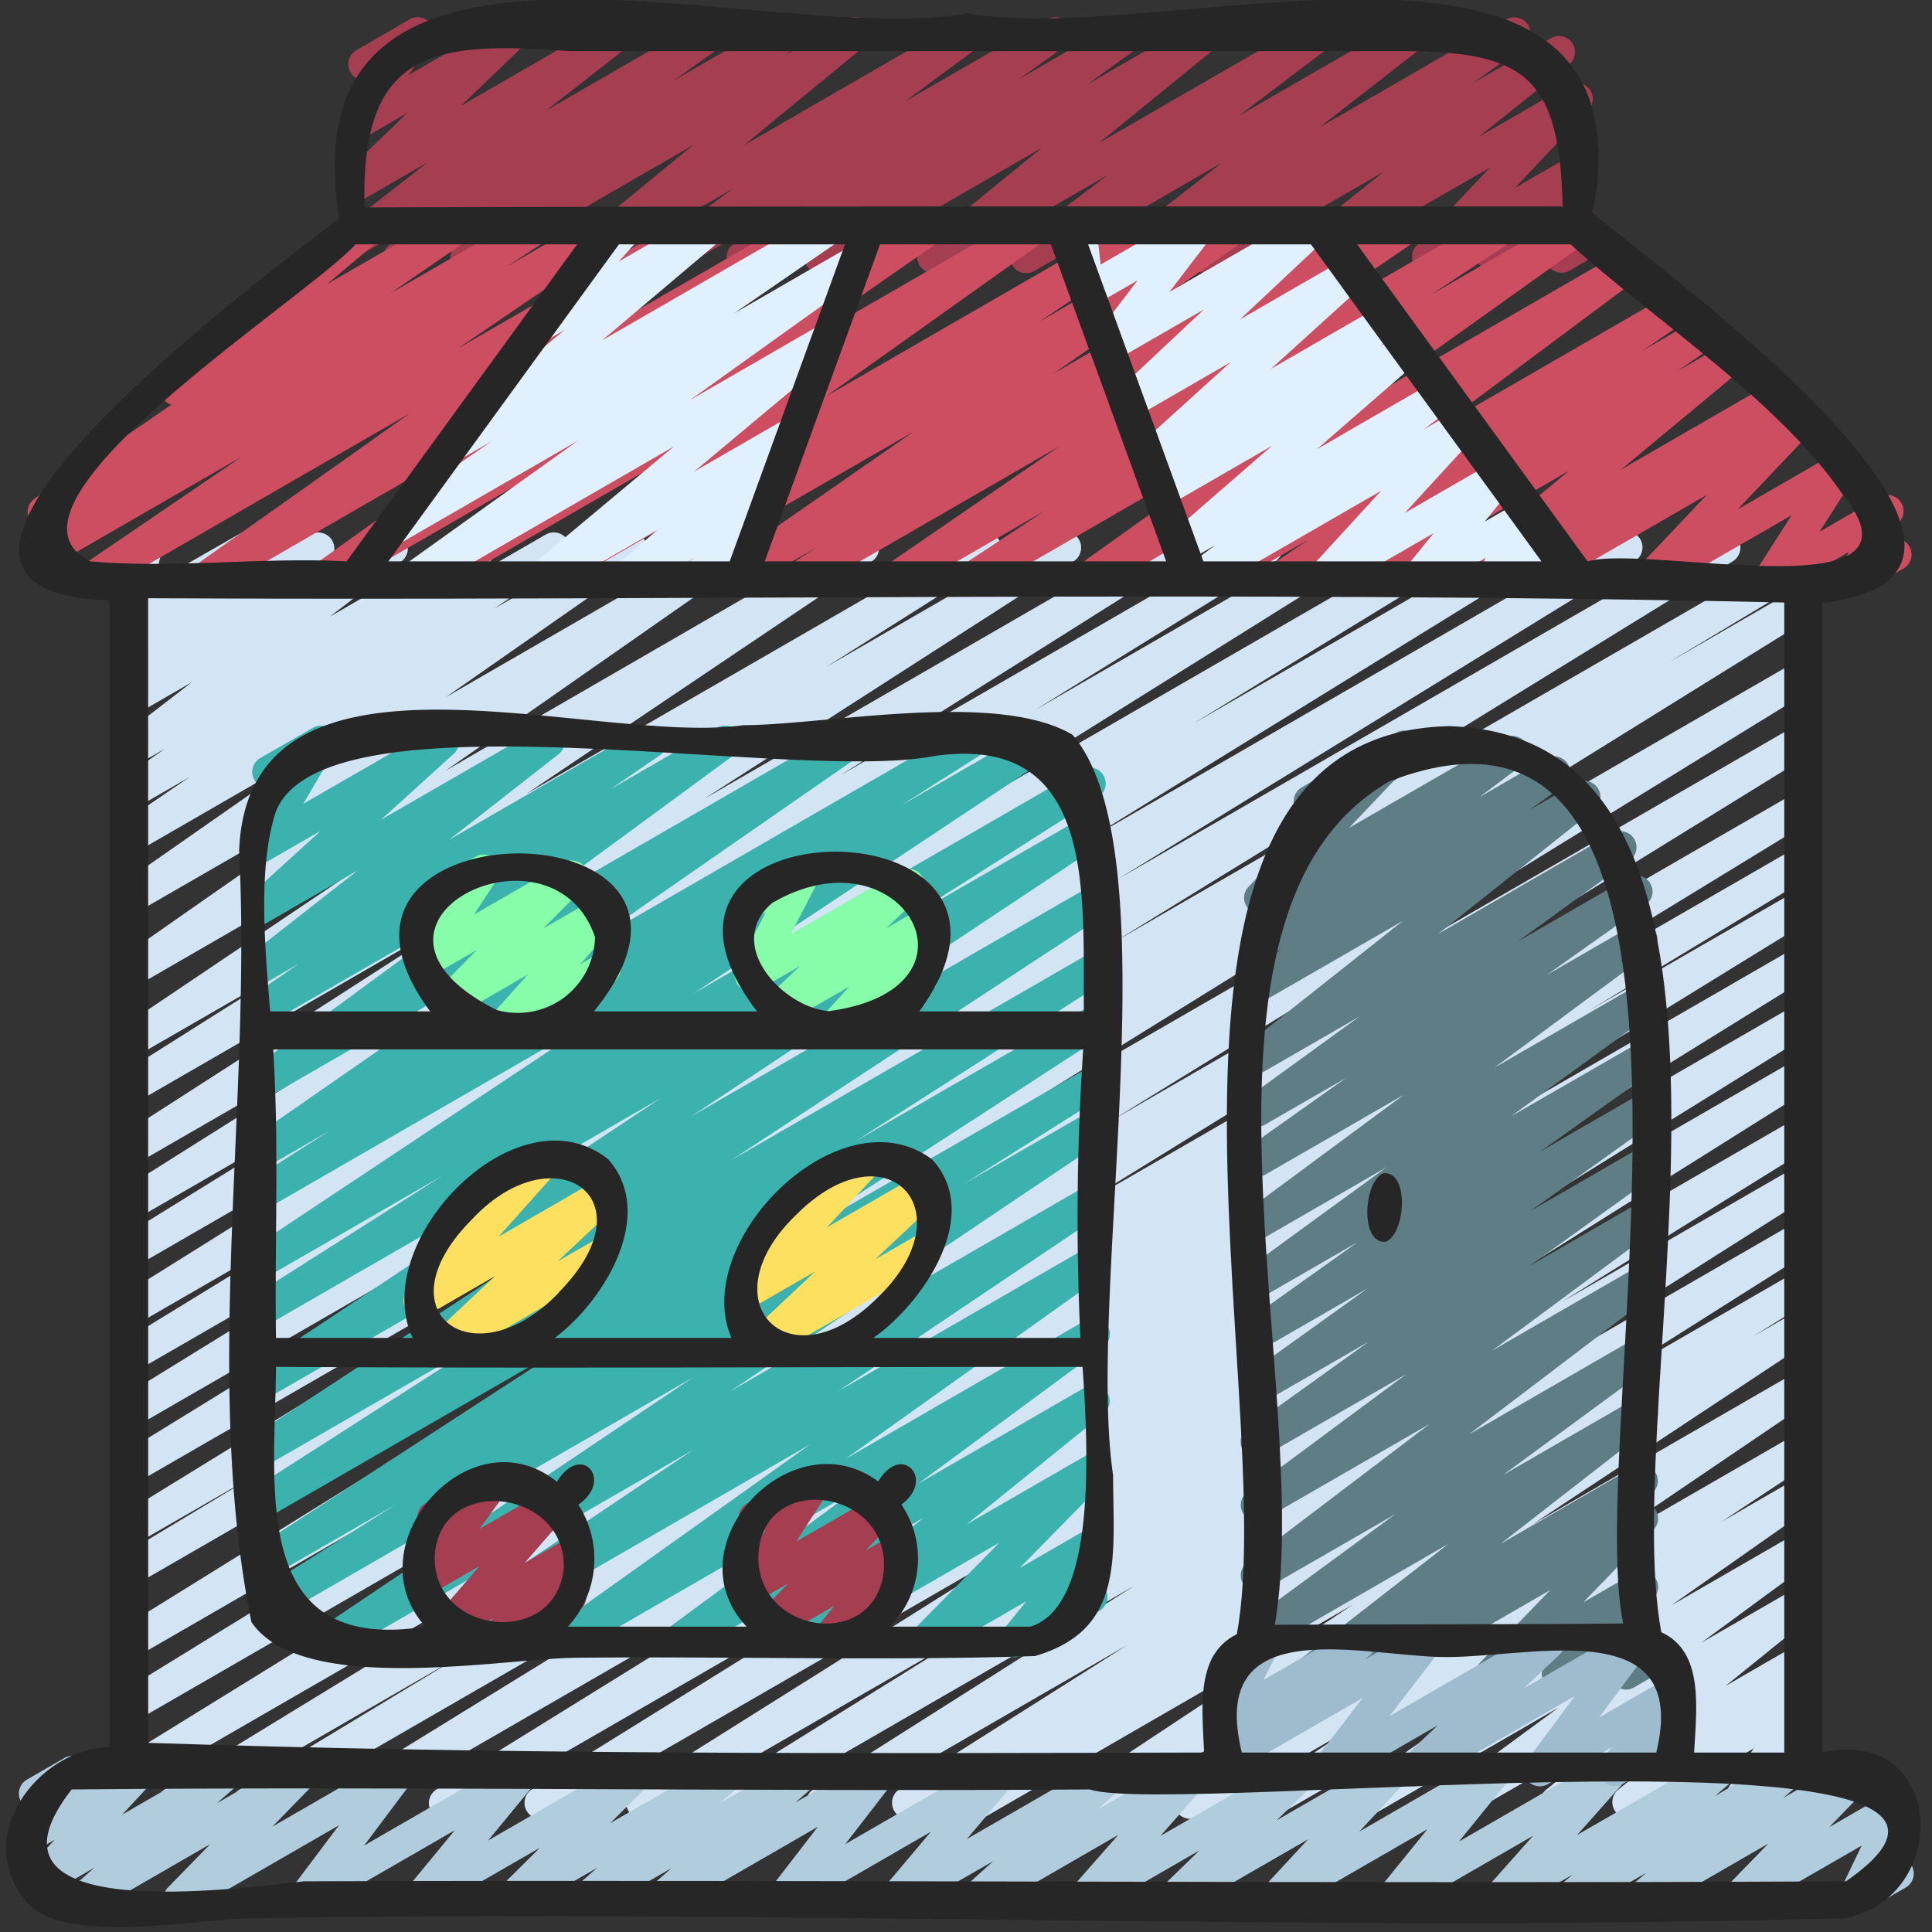 <?xml version="1.0" encoding="UTF-8"?>
<svg xmlns="http://www.w3.org/2000/svg" id="icons" viewBox="0 0 60 60" width="512" height="512"><rect x="0" y="0" width="60" height="60" fill="#333333" stroke="none"/><path d="M12.4,8.5a.5.5,0,0,1-.291-.906L13.6,6.526,11.28,7.864a.5.5,0,0,1-.557-.826l2.561-2-2,1.156a.5.5,0,0,1-.6-.793l1.963-1.893L11.28,4.3a.5.5,0,0,1-.662-.716l.75-1.094a.492.492,0,0,1-.485-.247.5.5,0,0,1,.182-.682L12.722.6a.5.5,0,0,1,.662.715L12.69,2.327l3-1.729a.5.5,0,0,1,.6.793L14.318,3.284,18.973.6a.5.5,0,0,1,.557.826l-2.56,2L21.868.6a.5.5,0,0,1,.541.839L20.924,2.5,24.224.6a.5.5,0,0,1,.536.842l-.389.271L26.3.6a.5.5,0,0,1,.567.819L23.1,4.514,29.879.6a.5.5,0,0,1,.548.835L28.1,3.155,32.528.6a.5.5,0,0,1,.541.839L31.646,2.456,34.866.6a.5.5,0,0,1,.543.838L33.764,2.623,37.271.6a.5.5,0,0,1,.566.82l-3.7,3.015L40.779.6a.5.5,0,0,1,.553.831L38.494,3.583,43.666.6a.5.5,0,0,1,.558.827L40.982,3.953,46.789.6a.5.5,0,0,1,.542.837L45.75,2.578l2.405-1.389a.5.5,0,0,1,.563.824l-2.8,2.241,2.8-1.617a.5.5,0,0,1,.613.775L47.05,5.835l1.683-.972a.5.5,0,0,1,.609.782l-.311.319a.5.5,0,0,1,.436.653l-.209.639a.49.49,0,0,1,.173.177.5.5,0,0,1-.183.682l-.5.288a.5.5,0,0,1-.726-.588l.088-.268L46.625,8.4a.5.5,0,0,1-.608-.781l.082-.084-1.5.867a.5.5,0,0,1-.614-.775l2.285-2.423-5.546,3.2a.5.5,0,0,1-.563-.823l2.8-2.24-5.31,3.066a.5.5,0,0,1-.542-.838l1.582-1.139-3.43,1.979a.5.5,0,0,1-.558-.827L37.94,5.058,32.122,8.416a.5.5,0,0,1-.553-.831L34.408,5.43,29.231,8.418a.5.5,0,0,1-.565-.82l3.7-3.015L25.719,8.421a.5.5,0,0,1-.542-.838L26.823,6.4,23.31,8.423a.5.5,0,0,1-.541-.839L24.19,6.565l-3.221,1.86a.5.5,0,0,1-.548-.835l2.328-1.722L18.316,8.427a.5.5,0,0,1-.567-.82l3.773-3.1L14.733,8.43a.5.5,0,0,1-.536-.843l.387-.27L12.653,8.432A.491.491,0,0,1,12.4,8.5Z" fill="#a53e51"/><path d="M5.376,56.5a.5.5,0,0,1-.261-.927L21.68,45.447,4.28,55.492a.5.5,0,0,1-.512-.858L26.883,40.363,4.28,53.412a.5.5,0,0,1-.511-.858L25.446,39.211,4.28,51.431a.5.5,0,0,1-.513-.858L29.14,34.822,4.28,49.174a.5.5,0,0,1-.508-.861l4.447-2.675L4.28,47.911a.5.5,0,0,1-.511-.858l19.158-11.79L4.28,46.028a.5.5,0,0,1-.511-.858l16.018-9.856L4.28,44.267a.5.5,0,0,1-.512-.859l14.214-8.767L4.28,42.552a.5.5,0,0,1-.51-.86l8.2-5.025L4.28,41.108a.5.5,0,0,1-.514-.856L17.56,31.625,4.28,39.292a.5.5,0,0,1-.512-.857l7.463-4.62L4.28,37.828a.5.5,0,0,1-.516-.855L14.3,30.332,4.28,36.116a.5.5,0,0,1-.52-.853L15.227,27.89,4.28,34.209a.5.5,0,0,1-.516-.855l5.173-3.266L4.28,32.775a.5.5,0,0,1-.529-.847l10.722-7.217L4.28,30.6a.5.5,0,0,1-.536-.843l9.3-6.494L4.28,28.317a.5.5,0,0,1-.536-.842l6.029-4.21L4.28,26.436a.5.5,0,0,1-.531-.846L5.89,24.13l-1.61.929a.5.5,0,0,1-.536-.843l1.382-.966-.846.488a.5.5,0,0,1-.555-.828l2.231-1.722-1.676.966a.5.5,0,0,1-.562-.822l.741-.6-.179.1a.5.5,0,0,1-.591-.8l.469-.437a.5.5,0,0,1-.614-.6l.293-1.226a.489.489,0,0,1-.239-.211.5.5,0,0,1,.182-.682l.5-.289a.5.5,0,0,1,.737.549l-.23.961L7.405,16.6A.5.5,0,0,1,8,17.4l-.411.382,2.051-1.183a.5.5,0,0,1,.562.822l-.743.6,2.46-1.42a.5.5,0,0,1,.556.828l-2.23,1.722,4.42-2.552a.5.5,0,0,1,.536.843l-1.385.966,3.138-1.81a.5.5,0,0,1,.531.846l-2.137,1.458,3.994-2.306a.5.5,0,0,1,.536.843l-6.033,4.213,8.76-5.057a.5.5,0,0,1,.536.843l-9.295,6.491L26.55,16.584a.5.5,0,0,1,.529.848L16.355,24.649l13.974-8.067a.5.5,0,0,1,.517.856L25.66,20.712l7.155-4.131a.5.5,0,0,1,.521.854L21.871,24.807l14.251-8.228a.5.5,0,0,1,.517.856l-10.53,6.636L39.09,16.577a.5.5,0,0,1,.513.858l-7.445,4.607,9.469-5.467a.5.5,0,0,1,.515.857L28.348,26.059l16.428-9.486a.5.5,0,0,1,.511.86l-8.221,5.036,10.213-5.9a.5.5,0,0,1,.513.859L33.576,26.2,50.253,16.57a.5.5,0,0,1,.512.859L34.747,27.284,53.308,16.568a.5.5,0,0,1,.511.859l-19.168,11.8,21.07-12.164a.5.5,0,0,1,.508.861L51.8,20.585l3.924-2.265a.5.5,0,0,1,.513.858L30.868,34.926l24.855-14.35a.5.5,0,0,1,.511.859L34.554,34.779,55.725,22.557a.5.5,0,0,1,.512.858L33.12,37.688,55.727,24.636a.5.5,0,0,1,.51.859L39.673,35.62l16.055-9.268a.5.5,0,0,1,.508.86l-6.9,4.178L55.729,27.7a.5.5,0,0,1,.511.859L40.952,37.973l14.777-8.532a.5.5,0,0,1,.514.858L41.376,39.511l14.355-8.287a.5.5,0,0,1,.514.857L43.577,39.946l12.155-7.017a.5.5,0,0,1,.516.856L43.013,42.1l12.721-7.345a.5.5,0,0,1,.515.857l-7.763,4.83,7.249-4.184a.5.5,0,0,1,.518.854l-9.976,6.323,9.459-5.461a.5.5,0,0,1,.518.855L49.21,43.285l6.527-3.768a.5.5,0,0,1,.516.856L54.467,41.49l1.271-.733a.5.5,0,0,1,.526.849L47.6,47.337l8.137-4.7a.5.5,0,0,1,.531.846l-7.615,5.166,7.085-4.09a.5.5,0,0,1,.526.849l-2.8,1.851,2.275-1.314a.5.5,0,0,1,.537.842L51.9,49.859l3.844-2.218a.5.5,0,0,1,.546.836l-3.457,2.541,2.912-1.681a.5.5,0,0,1,.565.821l-2.722,2.2,2.159-1.246a.5.5,0,0,1,.566.821l-.607.494.042-.024a.5.5,0,0,1,.67.7l-.9,1.4.229-.132a.5.5,0,1,1,.5.865L54.231,56.4a.5.5,0,0,1-.669-.7l.9-1.4-3.641,2.1a.5.5,0,0,1-.566-.82l.606-.493-2.28,1.315a.5.5,0,0,1-.564-.821l2.72-2.2-5.241,3.025a.5.5,0,0,1-.669-.159.5.5,0,0,1,.123-.677L48.4,53.032l-5.85,3.378a.5.5,0,0,1-.537-.842L46.4,52.5l-6.781,3.914a.5.5,0,0,1-.525-.849l2.795-1.847-4.675,2.7a.5.5,0,0,1-.674-.167.5.5,0,0,1,.144-.68L44.3,50.4,33.876,56.416a.5.5,0,0,1-.525-.85l8.667-5.734L30.611,56.417a.5.5,0,0,1-.515-.856l1.753-1.1-3.387,1.955a.5.5,0,0,1-.518-.856l7.063-4.47L25.779,56.42a.5.5,0,0,1-.517-.855l9.97-6.319L22.8,56.422a.5.5,0,0,1-.515-.858l7.763-4.83L20.2,56.424a.5.5,0,0,1-.515-.857L32.92,47.254,17.034,56.425a.5.5,0,0,1-.513-.858L29.191,47.7,14.076,56.427a.5.5,0,0,1-.514-.858l14.855-9.2L10.985,56.429a.5.5,0,0,1-.511-.859l15.3-9.421L7.961,56.431a.5.5,0,0,1-.509-.861l6.9-4.175L5.626,56.432A.494.494,0,0,1,5.376,56.5Z" fill="#d3e5f4"/><path d="M24.781,18.47a.5.5,0,0,1-.272-.919l.825-.536L22.93,18.4a.5.5,0,0,1-.535-.842L28.379,13.4,19.708,18.4a.5.5,0,0,1-.528-.847l3.809-2.55L17.1,18.4a.5.5,0,0,1-.541-.839L23.4,12.69,13.507,18.4a.5.5,0,0,1-.536-.842l6.019-4.191L10.271,18.4a.5.5,0,0,1-.541-.839l6.978-5L6.6,18.4a.5.5,0,0,1-.539-.84l6.664-4.722L3.089,18.4a.5.5,0,0,1-.531-.845l4.96-3.379L1.412,17.7a.5.5,0,0,1-.524-.85l1.251-.824-.534.308a.5.5,0,0,1-.533-.845L5.321,12.57a.5.5,0,0,1-.157-.854L9.675,7.922a.5.5,0,0,1,.237-.547l1.35-.778a.5.5,0,0,1,.572.816L10.152,8.827,14.016,6.6a.5.5,0,0,1,.533.844L12.118,9.112,16.478,6.6a.5.5,0,0,1,.524.85l-1.256.826,2.9-1.676a.5.5,0,0,1,.532.845l-4.954,3.375L21.541,6.6a.5.5,0,0,1,.539.841L15.412,12.16,25.054,6.6a.5.5,0,0,1,.541.839l-6.977,5L28.727,6.594a.5.5,0,0,1,.671.164.5.5,0,0,1-.135.679l-6.021,4.191,8.722-5.035a.5.5,0,0,1,.54.84L25.667,12.3l9.895-5.712a.5.5,0,0,1,.528.847L32.276,9.992l5.891-3.4a.5.5,0,0,1,.535.843L32.72,11.6l8.67-5a.5.5,0,0,1,.522.851l-.825.537,2.4-1.388a.5.5,0,0,1,.533.845l-5.4,3.705L46.512,6.59a.5.5,0,0,1,.525.849L44.454,9.144l4.333-2.5a.5.5,0,0,1,.54.839l-6.82,4.869,7.674-4.43a.5.5,0,0,1,.548.833L44.662,13.28l6.974-4.025a.5.5,0,0,1,.532.846l-1.156.789,1.476-.853a.5.5,0,0,1,.535.844l-.924.641,1.233-.711a.5.5,0,0,1,.569.817l-3.567,2.961L54.7,12.067a.5.5,0,0,1,.546.836L55.123,13l.362-.209a.5.5,0,0,1,.614.777l-2.136,2.253,2.962-1.71a.5.5,0,0,1,.612.088.5.5,0,0,1,.059.616l-1.091,1.7,1.857-1.072a.5.5,0,0,1,.7.657l-.322.638a.5.5,0,0,1,.377.916l-1.308.756a.5.5,0,0,1-.7-.657l.307-.61-2.2,1.267a.5.5,0,0,1-.671-.7L55.641,16l-4.158,2.4a.5.5,0,0,1-.613-.776l2.137-2.255L47.755,18.4a.5.5,0,0,1-.546-.836l.119-.087-1.6.923a.5.5,0,0,1-.57-.817l3.568-2.962L42.181,18.4a.5.5,0,0,1-.535-.843l.925-.642L40,18.4a.5.5,0,0,1-.532-.845l1.15-.785L37.791,18.4a.5.5,0,0,1-.549-.833l6.069-4.528L34.024,18.4a.5.5,0,0,1-.54-.839l6.823-4.87L30.416,18.4a.5.5,0,0,1-.525-.849l2.575-1.7L28.051,18.4a.5.5,0,0,1-.533-.844l5.4-3.707L25.031,18.4A.5.5,0,0,1,24.781,18.47Z" fill="#cd4d61"/><path d="M50.949,59.47a.5.5,0,0,1-.325-.88l.5-.426L48.976,59.4a.5.5,0,0,1-.574-.813l.43-.365L46.789,59.4a.5.5,0,0,1-.623-.764l1.445-1.624L43.473,59.4a.5.5,0,0,1-.639-.747l1.493-1.842L39.841,59.4a.5.5,0,0,1-.616-.772l1.4-1.507L36.674,59.4a.5.5,0,0,1-.6-.791l1.174-1.141L33.9,59.4a.5.5,0,0,1-.625-.762l1.455-1.654L30.545,59.4a.5.5,0,0,1-.586-.8l.887-.8L28.06,59.4a.5.5,0,0,1-.632-.755l1.481-1.757L24.556,59.4a.5.5,0,0,1-.646-.738L25.4,56.732,20.777,59.4a.5.5,0,0,1-.579-.808l.658-.576-2.4,1.384a.5.5,0,0,1-.579-.808l.668-.586L16.13,59.4a.5.5,0,0,1-.6-.787l1.24-1.231-3.5,2.018a.5.5,0,0,1-.636-.75l1.489-1.809L9.687,59.4a.5.5,0,0,1-.649-.733l1.489-1.981L5.823,59.4a.5.5,0,0,1-.608-.781l1.314-1.348L2.84,59.4a.5.5,0,0,1-.579-.808L2.935,58,1.4,58.89a.5.5,0,0,1-.615-.774l.914-.981-.416.24a.5.5,0,0,1-.672-.7l.318-.5a.5.5,0,0,1-.093-.907l1.161-.67a.5.5,0,0,1,.672.7l-.122.193L4.093,54.6a.5.5,0,0,1,.615.773l-.914.982L6.834,54.6a.5.5,0,0,1,.579.808L6.739,56l2.426-1.4a.5.5,0,0,1,.608.781L8.46,56.727,12.147,54.6a.5.5,0,0,1,.65.733l-1.489,1.982L16.013,54.6a.5.5,0,0,1,.635.75l-1.489,1.808L19.593,54.6a.5.5,0,0,1,.6.787l-1.239,1.231,3.5-2.018a.5.5,0,0,1,.579.808l-.67.587,2.419-1.4a.5.5,0,0,1,.579.808l-.658.576L27.1,54.6a.5.5,0,0,1,.645.738l-1.494,1.932,4.627-2.67a.5.5,0,0,1,.632.755l-1.481,1.756L34.384,54.6a.5.5,0,0,1,.586.8l-.887.8L36.869,54.6a.5.5,0,0,1,.625.762l-1.455,1.654L40.225,54.6a.5.5,0,0,1,.6.791L39.649,56.53,43,54.6a.5.5,0,0,1,.616.772l-1.4,1.508,3.95-2.28a.5.5,0,0,1,.639.747l-1.493,1.842L49.8,54.6a.5.5,0,0,1,.623.764l-1.445,1.624L53.113,54.6a.5.5,0,0,1,.574.813l-.431.366L55.3,54.6a.5.5,0,0,1,.575.812l-.5.426L57.524,54.6a.5.5,0,0,1,.609.781L56.81,56.743l1.91-1.1a.5.5,0,0,1,.7.649l-.692,1.439a.5.5,0,0,1,.472.879l-1.376.794a.5.5,0,0,1-.7-.649l.691-1.437L54.2,59.4a.5.5,0,0,1-.608-.781l1.324-1.364L51.2,59.4A.493.493,0,0,1,50.949,59.47Z" fill="#b1cddd"/><path d="M13.582,51.47a.5.5,0,0,1-.279-.915l8.221-5.526L10.484,51.4a.5.5,0,0,1-.529-.847l11.57-7.778L8.486,50.306a.5.5,0,0,1-.516-.856l4.3-2.712-3.986,2.3a.5.5,0,0,1-.522-.851l10.051-6.534-9.529,5.5a.5.5,0,0,1-.519-.853l7.681-4.921L8.28,45.516a.5.5,0,0,1-.524-.851L19.28,37.089l-11,6.35a.5.5,0,0,1-.527-.848L20.525,34.1,8.28,41.167a.5.5,0,0,1-.518-.854l5.978-3.8L8.28,39.665a.5.5,0,0,1-.526-.849l11.091-7.371L8.28,37.545a.5.5,0,0,1-.518-.855l2.467-1.568L8.28,36.246a.5.5,0,0,1-.535-.844l8.523-5.912L8.28,34.1a.5.5,0,0,1-.546-.836l7.158-5.256L8.28,31.826a.5.5,0,0,1-.532-.845l1.538-1.054-1.006.58a.5.5,0,0,1-.557-.826l3.393-2.655L8.28,28.663a.5.5,0,0,1-.586-.8L9.963,25.8l-1.683.97a.5.5,0,0,1-.681-.685l.984-1.678-.018.01a.5.5,0,0,1-.5-.865L9.722,22.6a.5.5,0,0,1,.681.685l-.984,1.678,4.1-2.365a.5.5,0,0,1,.586.8l-2.27,2.058,4.956-2.86a.5.5,0,0,1,.558.826l-3.394,2.654,6.029-3.48a.5.5,0,0,1,.533.844L18.976,24.5l3.291-1.9a.5.5,0,0,1,.545.836l-7.155,5.254,10.55-6.09a.5.5,0,0,1,.535.843l-8.523,5.913,11.7-6.756a.5.5,0,0,1,.518.854l-2.456,1.562,4.125-2.381a.5.5,0,0,1,.527.848L21.542,30.854,33.6,23.894a.5.5,0,0,1,.518.854l-5.973,3.8,5.576-3.219a.5.5,0,0,1,.527.849L21.475,34.667,33.72,27.6a.5.5,0,0,1,.524.85L22.72,36.024l11-6.35a.5.5,0,0,1,.519.853l-7.681,4.921,7.162-4.135a.5.5,0,0,1,.522.852L24.184,38.7,33.72,33.2a.5.5,0,0,1,.516.856l-4.283,2.7,3.767-2.175a.5.5,0,0,1,.529.848L22.675,43.21,33.72,36.834a.5.5,0,0,1,.529.848l-8.221,5.525,7.692-4.44a.5.5,0,0,1,.54.839l-8,5.7L33.72,41a.5.5,0,0,1,.547.835l-5.75,4.241,5.2-3a.5.5,0,0,1,.564.821l-4.26,3.442,3.7-2.133a.5.5,0,0,1,.606.783L31.662,48.7,33.72,47.51a.5.5,0,0,1,.638.748l-.753.928.019-.011a.5.5,0,1,1,.5.865L31.764,51.4a.5.5,0,0,1-.631-.108.5.5,0,0,1-.008-.64l.753-.926-2.9,1.674a.5.5,0,0,1-.607-.783l2.664-2.709L24.983,51.4a.5.5,0,0,1-.564-.821l4.26-3.441L21.294,51.4a.5.5,0,0,1-.547-.835l5.747-4.239L17.7,51.4a.5.5,0,0,1-.54-.839l8-5.705L13.832,51.4A.5.5,0,0,1,13.582,51.47Z" fill="#3cb2af"/><path d="M40.587,52.5a.5.5,0,0,1-.308-.894l4.7-3.658-5.7,3.288a.5.5,0,0,1-.669-.159.5.5,0,0,1,.123-.677l4.6-3.378L39.28,49.36a.5.5,0,0,1-.552-.831L44.4,44.222,39.28,47.174a.5.5,0,0,1-.548-.834l4.941-3.663L39.28,45.212a.5.5,0,0,1-.542-.839l3.77-2.707L39.28,43.529a.5.5,0,0,1-.541-.839l3.73-2.676-3.189,1.84a.5.5,0,0,1-.54-.839l3.425-2.441L39.28,40.239a.5.5,0,0,1-.545-.837l4.335-3.159-3.79,2.189a.5.5,0,0,1-.548-.835l4.869-3.6L39.28,36.488a.5.5,0,0,1-.539-.841l3.069-2.176-2.53,1.46a.5.5,0,0,1-.543-.838l3.488-2.528-2.945,1.7a.5.5,0,0,1-.56-.825L43.566,28.6,39.28,31.071a.5.5,0,0,1-.542-.839l1.071-.768-.529.3a.5.5,0,0,1-.551-.832l1.326-1-.668.386a.5.5,0,0,1-.613-.777l2.088-2.192a.5.5,0,0,1-.439-.895l2.935-1.7a.5.5,0,0,1,.613.777l-2.077,2.181,4.828-2.787a.5.5,0,0,1,.667.157.5.5,0,0,1-.117.675l-1.327,1,2.07-1.2a.5.5,0,0,1,.542.839l-1.064.764,1.462-.844a.5.5,0,0,1,.561.824L44.668,29l5.407-3.121a.5.5,0,0,1,.543.838L47.13,29.244l3.441-1.986a.5.5,0,0,1,.539.841l-3.067,2.175,2.677-1.545a.5.5,0,0,1,.548.835l-4.868,3.6,4.323-2.495a.5.5,0,0,1,.545.837l-4.339,3.161,3.8-2.191a.5.5,0,0,1,.54.839L47.84,35.759l2.888-1.667a.5.5,0,0,1,.669.161.5.5,0,0,1-.128.678L47.543,37.6l3.186-1.839a.5.5,0,0,1,.542.839L47.5,39.314l3.235-1.867a.5.5,0,0,1,.548.834L46.34,41.944l4.394-2.537a.5.5,0,0,1,.553.831l-5.663,4.305,5.113-2.952a.5.5,0,0,1,.546.836L46.675,45.81l4.064-2.347a.5.5,0,0,1,.558.827L46.6,47.946l4.14-2.39a.5.5,0,0,1,.541.839l-.38.272a.508.508,0,0,1,.486.185.5.5,0,0,1-.035.655L49.17,49.762l1.576-.909a.5.5,0,0,1,.608.781l-.322.331a.5.5,0,0,1,.441.656l-.21.635a.5.5,0,0,1-.013.858l-.5.29a.5.5,0,0,1-.725-.59l.086-.26-1.481.855a.5.5,0,0,1-.608-.781l.1-.107-1.549.893a.5.5,0,0,1-.609-.78l2.181-2.254-5.271,3.044a.5.5,0,0,1-.541-.839l.146-.106-1.644.95A.491.491,0,0,1,40.587,52.5Z" fill="#5f7d84"/><path d="M15.354,51.458a.5.5,0,0,1-.368-.84l.34-.366-1.089.628a.5.5,0,0,1-.628-.76l1.285-1.485-1.536.886a.5.5,0,0,1-.654-.727l.862-1.189a.5.5,0,0,1-.357-.92l1.858-1.073a.5.5,0,0,1,.655.727l-.828,1.141,2.065-1.192a.5.5,0,0,1,.628.76L16.3,48.533l1.389-.8a.5.5,0,0,1,.618.773l-.553.6a.5.5,0,0,1,.2.93L15.6,51.391A.494.494,0,0,1,15.354,51.458Z" fill="#a53e51"/><path d="M25.684,51.455a.5.5,0,0,1-.392-.811l.614-.771-1.7.981a.5.5,0,0,1-.607-.783l.877-.895-1.044.6a.5.5,0,0,1-.67-.7l1.008-1.56-.062.036a.5.5,0,1,1-.5-.865l1.858-1.073a.5.5,0,0,1,.67.7l-1.008,1.56,2.409-1.391a.5.5,0,0,1,.607.783l-.877.895.821-.474a.5.5,0,0,1,.642.745l-.757.95a.5.5,0,0,1,.217.931l-1.857,1.073A.491.491,0,0,1,25.684,51.455Z" fill="#a53e51"/><path d="M13.823,42.27a.5.5,0,0,1-.342-.865l1.89-1.775-2.089,1.206a.5.5,0,0,1-.623-.766l1.81-2.025a.5.5,0,0,1-.427-.9l2.614-1.51a.5.5,0,0,1,.623.765l-1.8,2.011L18.614,36.6a.5.5,0,0,1,.592.8l-1.891,1.776,1.11-.64a.5.5,0,0,1,.5.865l-4.852,2.8A.49.49,0,0,1,13.823,42.27Z" fill="#fde060"/><path d="M23.691,42.2a.5.5,0,0,1-.342-.864l1.97-1.852-2.031,1.172a.5.5,0,0,1-.616-.773l1.683-1.808a.5.5,0,0,1-.313-.928l2.614-1.51a.5.5,0,0,1,.616.773L25.678,38.12l2.877-1.66a.5.5,0,0,1,.592.8l-1.968,1.85,1.324-.764a.5.5,0,1,1,.5.865l-5.062,2.923A.489.489,0,0,1,23.691,42.2Z" fill="#fde060"/><path d="M15.573,32.434A.5.5,0,0,1,15.2,31.6l1.187-1.332-2.218,1.28a.5.5,0,0,1-.606-.784l1.244-1.259-1.394.8a.5.5,0,0,1-.669-.706l.72-1.1a.5.5,0,0,1-.417-.9l1.717-.992a.5.5,0,0,1,.669.707l-.71,1.088,2.793-1.612a.5.5,0,0,1,.605.784L16.878,28.83l1.7-.978a.5.5,0,0,1,.623.765l-1.186,1.331.492-.283a.5.5,0,1,1,.5.865l-3.18,1.836A.49.49,0,0,1,15.573,32.434Z" fill="#87fdaa"/><path d="M25.844,32.462a.5.5,0,0,1-.369-.837l.9-.986-1.958,1.13a.5.5,0,0,1-.6-.794L24.847,30l-1.272.734a.5.5,0,0,1-.694-.664l.9-1.74-.236.136a.5.5,0,1,1-.5-.865l1.717-.992a.5.5,0,0,1,.694.664l-.9,1.74,3.394-1.959a.5.5,0,0,1,.6.794l-1.025.979,1.151-.664a.5.5,0,0,1,.619.77l-.9.986,0,0a.5.5,0,0,1,.5.865l-2.8,1.618A.5.5,0,0,1,25.844,32.462Z" fill="#87fdaa"/><path d="M12.823,18.47a.5.5,0,0,1-.291-.907l5.417-3.877-5.532,3.193a.5.5,0,0,1-.533-.845l3.375-2.324-.925.533a.5.5,0,0,1-.572-.814l3.759-3.176-.492.284a.5.5,0,0,1-.623-.766l1.8-2.02a.5.5,0,0,1,.2-.656l.867-.5a.5.5,0,0,1,.623.764l-.678.762,2.667-1.539a.5.5,0,0,1,.572.814L18.7,10.57l6.943-4.007a.5.5,0,0,1,.533.844L22.8,9.73l3.507-2.024a.5.5,0,0,1,.541.839L21.43,12.424l4.007-2.314a.5.5,0,0,1,.57.817l-4.449,3.718,2.829-1.633a.5.5,0,0,1,.578.809l-1.3,1.134.026-.015a.5.5,0,0,1,.626.763l-.739.843a.491.491,0,0,1,.21.2.5.5,0,0,1-.182.683l-1.692.976a.5.5,0,0,1-.626-.762l.281-.321L19.69,18.4a.5.5,0,0,1-.578-.809l1.3-1.131L17.049,18.4a.5.5,0,0,1-.57-.816l4.449-3.718L13.073,18.4A.493.493,0,0,1,12.823,18.47Z" fill="#e1f0ff"/><path d="M37.157,18.489a.5.5,0,0,1-.3-.9l.885-.661-.833.48a.5.5,0,0,1-.578-.809L39.5,13.847,36.288,15.7a.5.5,0,0,1-.551-.832l.559-.422-.384.222a.5.5,0,0,1-.586-.8l2.895-2.623-2.938,1.7a.5.5,0,0,1-.593-.8l2.7-2.535-2.74,1.581A.5.5,0,0,1,34,10.448L35.33,8.707l-1.309.756a.5.5,0,0,1-.476.014.506.506,0,0,1-.272-.39l-.149-1.318a.5.5,0,0,1-.244-.933l.414-.239a.494.494,0,0,1,.476-.014.5.5,0,0,1,.271.39l.141,1.243L37,6.591a.5.5,0,0,1,.648.736l-1.332,1.74,4.3-2.482a.5.5,0,0,1,.593.8l-2.7,2.536,3.267-1.886a.5.5,0,0,1,.586.8l-2.893,2.622,3.38-1.951a.5.5,0,0,1,.55.832l-.558.421.647-.373a.5.5,0,0,1,.578.809L40.9,13.948l3.647-2.105a.5.5,0,0,1,.55.833l-.887.662,1-.578a.5.5,0,0,1,.619.77l-2.2,2.4,2.732-1.577a.5.5,0,0,1,.639.747l-.893,1.1,1.127-.65a.5.5,0,0,1,.6.077.5.5,0,0,1,.084.6l-.225.4.227-.131a.5.5,0,0,1,.735.314l.113.459a.573.573,0,0,1,.445.25.5.5,0,0,1-.183.682l-.354.2a.5.5,0,0,1-.735-.313l-.1-.4-1.238.715a.5.5,0,0,1-.685-.678l.224-.4-1.871,1.08a.5.5,0,0,1-.639-.747l.892-1.1-3.212,1.854a.5.5,0,0,1-.619-.77l2.2-2.4-5.5,3.173A.491.491,0,0,1,37.157,18.489Z" fill="#e1f0ff"/><path d="M41.209,55.493a.494.494,0,0,1-.376-.171.5.5,0,0,1-.021-.634l1.512-1.96L38.28,55.062a.5.5,0,0,1-.576-.812l.358-.308a.486.486,0,0,1-.375-.135.5.5,0,0,1-.1-.588L38.1,52.2h-.013a.5.5,0,0,1-.25-.932l1.161-.67a.5.5,0,0,1,.7.657l-.461.92L41.96,50.6a.5.5,0,0,1,.576.811l-.144.125,1.622-.936a.5.5,0,0,1,.646.738L43.148,53.3l4.675-2.7a.5.5,0,0,1,.594.8l-1.095,1.035L50.5,50.6a.5.5,0,0,1,.651.73l-1.492,2.011,2.072-1.2a.5.5,0,0,1,.646.737l-.4.522a.536.536,0,0,1,.451.25.5.5,0,0,1-.183.683l-1.854,1.07a.5.5,0,0,1-.647-.737l.309-.4-1.983,1.144a.5.5,0,0,1-.651-.73l1.492-2.011-4.764,2.75a.5.5,0,0,1-.594-.8l1.094-1.035-3.182,1.837A.489.489,0,0,1,41.209,55.493Z" fill="#9fbbce"/><path d="M7.809,59.573c16.459-.282,33.065.447,49.476,0,3.363-.645,3.128-6-.7-5.147v-35.7c7.908-.9-4.813-10.212-7.123-12.1,2-10.551-13.3-5.1-19.41-6.212C23.77,1.557,8.777-3.992,10.537,6.777,8.045,8.707-5.053,18.4,3.4,18.643V54.259c-2.192.018-4.414,2.874-2.466,4.917C2.177,60.4,6.355,59.573,7.809,59.573Zm49.4-44.24c3.038,3.744-6.01,1.554-7.907,2.1L42.145,7.588h6.631C51.432,9.987,55.215,12.432,57.211,15.333ZM26.242,7.588q-1.79,4.923-3.58,9.845h-10.6l7.16-9.845Zm1.088,0h5.306q1.789,4.923,3.58,9.845H23.75Zm10.042,9.845q-1.789-4.923-3.58-9.845h6.919l7.16,9.845ZM17.706,1.588h25.83c3.869,0,4.9.83,4.994,4.824-12.366,0-24.91-.013-37.21.03C11.191,1.506,13.491,1.277,17.706,1.588ZM2.8,17.433c-3.476-1.739,6.724-8.157,8.241-9.845h6.883q-3.581,4.923-7.16,9.845C8.166,17.293,5.358,17.667,2.8,17.433Zm1.8,1.146c16.947.088,33.871-.247,50.812.132V54.427h-2.8c.078-1.41.306-3.134-1.019-3.737-1.376-7.429,4.388-27.8-6.592-28.139-10.962.24-5.221,20.8-6.59,28.2-1.278.632-1.082,2.243-1.016,3.675-11.022.03-21.74.067-32.793-.3Zm38.555,5.684C54.778,19.8,49.169,44.4,50.409,50.419c-3.65.035-7.191.02-10.818.039C40.845,43.179,36.081,28.319,43.155,24.263ZM38.566,54.427c-1.064-4.312,3.522-3.055,6.091-2.97,2.658.1,7.871-1.5,6.78,2.97ZM2.225,55.573c10.441-.1,21.11.071,31.619,0,2.58.869,31.17-2.472,23.484,2.853-15.894.082-31.943-.056-47.885,0C7.339,58.651-1.108,59.836,2.225,55.573Z" fill="#262626"/><path d="M7.808,50.374c1.584,2.332,7.92,1.109,10.129,1.109,4.731-.049,9.486.1,14.2-.052,2.812-.813,2.432-3.118,2.432-5.61-.841-5.659,1.864-19.344-1.259-23-2.354-1.4-7.689-.3-10.225-.3-4.666.667-15.368-3.25-15.659,3.892C7.822,34.177,6.282,42.834,7.808,50.374Zm7.614-19.009c-5.334-2.689,1.723-6.164,3.057-2.265A2.4,2.4,0,0,1,15.422,31.365Zm18.217,1.226a78.769,78.769,0,0,0-.086,8.959H27.124c1.527-1.068,3.427-3.82,1.818-5.547-2.849-2.113-7.526,2.554-6.225,5.547H17.23c1.5-1.122,3.179-3.8,1.667-5.54-2.831-2.269-7.483,2.559-6.081,5.54H8.571c-.043-3.015.1-5.932-.086-8.959Zm-9.657-4.548c4.03-2.362,6.9,2.67,1.757,3.359C24.288,31.279,22.485,29.309,23.982,28.043ZM27.254,40.3c-2.774,2.766-5.328.1-2.508-2.592C27.525,34.938,30.063,37.592,27.254,40.3Zm-9.9-.157c-2.6,2.731-5.6.627-2.686-2.284C17.193,35.16,20.266,37.183,17.35,40.139Zm.159,8.491c-.18,2.551-4.063,2.169-4.013-.29C13.626,45.789,17.518,46.227,17.509,48.63Zm9.944.014c-.142,2.64-3.917,2.158-3.906-.288C23.6,45.707,27.514,46.19,27.453,48.644ZM32,50.517H27.633a2.986,2.986,0,0,0,.36-3.793c1.061-.774.017-1.943-.72-.714-2.695-2.006-6.45,2.009-4.086,4.507H17.636a3.1,3.1,0,0,0,.325-3.788c1.1-.757.106-1.951-.667-.713-2.709-2.171-6.346,1.99-4.083,4.5-5.482.864-4.667-4.3-4.64-8.067,8.35.051,16.666,0,25.049,0C33.842,45.569,33.953,49.911,32,50.517ZM8.571,25.193c1.555-3.821,16.021-.855,20.429-1.712,5.09-.738,4.623,4.329,4.661,7.928H28.55c4.808-6.625-10.093-6.6-5.04,0H18.445c5.334-6.57-9.917-6.51-5.086,0H8.391C8.207,29.236,8.02,26.865,8.571,25.193Z" fill="#262626"/><path d="M43.031,38.565c.618-.228.753-2.2-.062-2.13C42.351,36.663,42.216,38.63,43.031,38.565Z" fill="#262626"/></svg>
